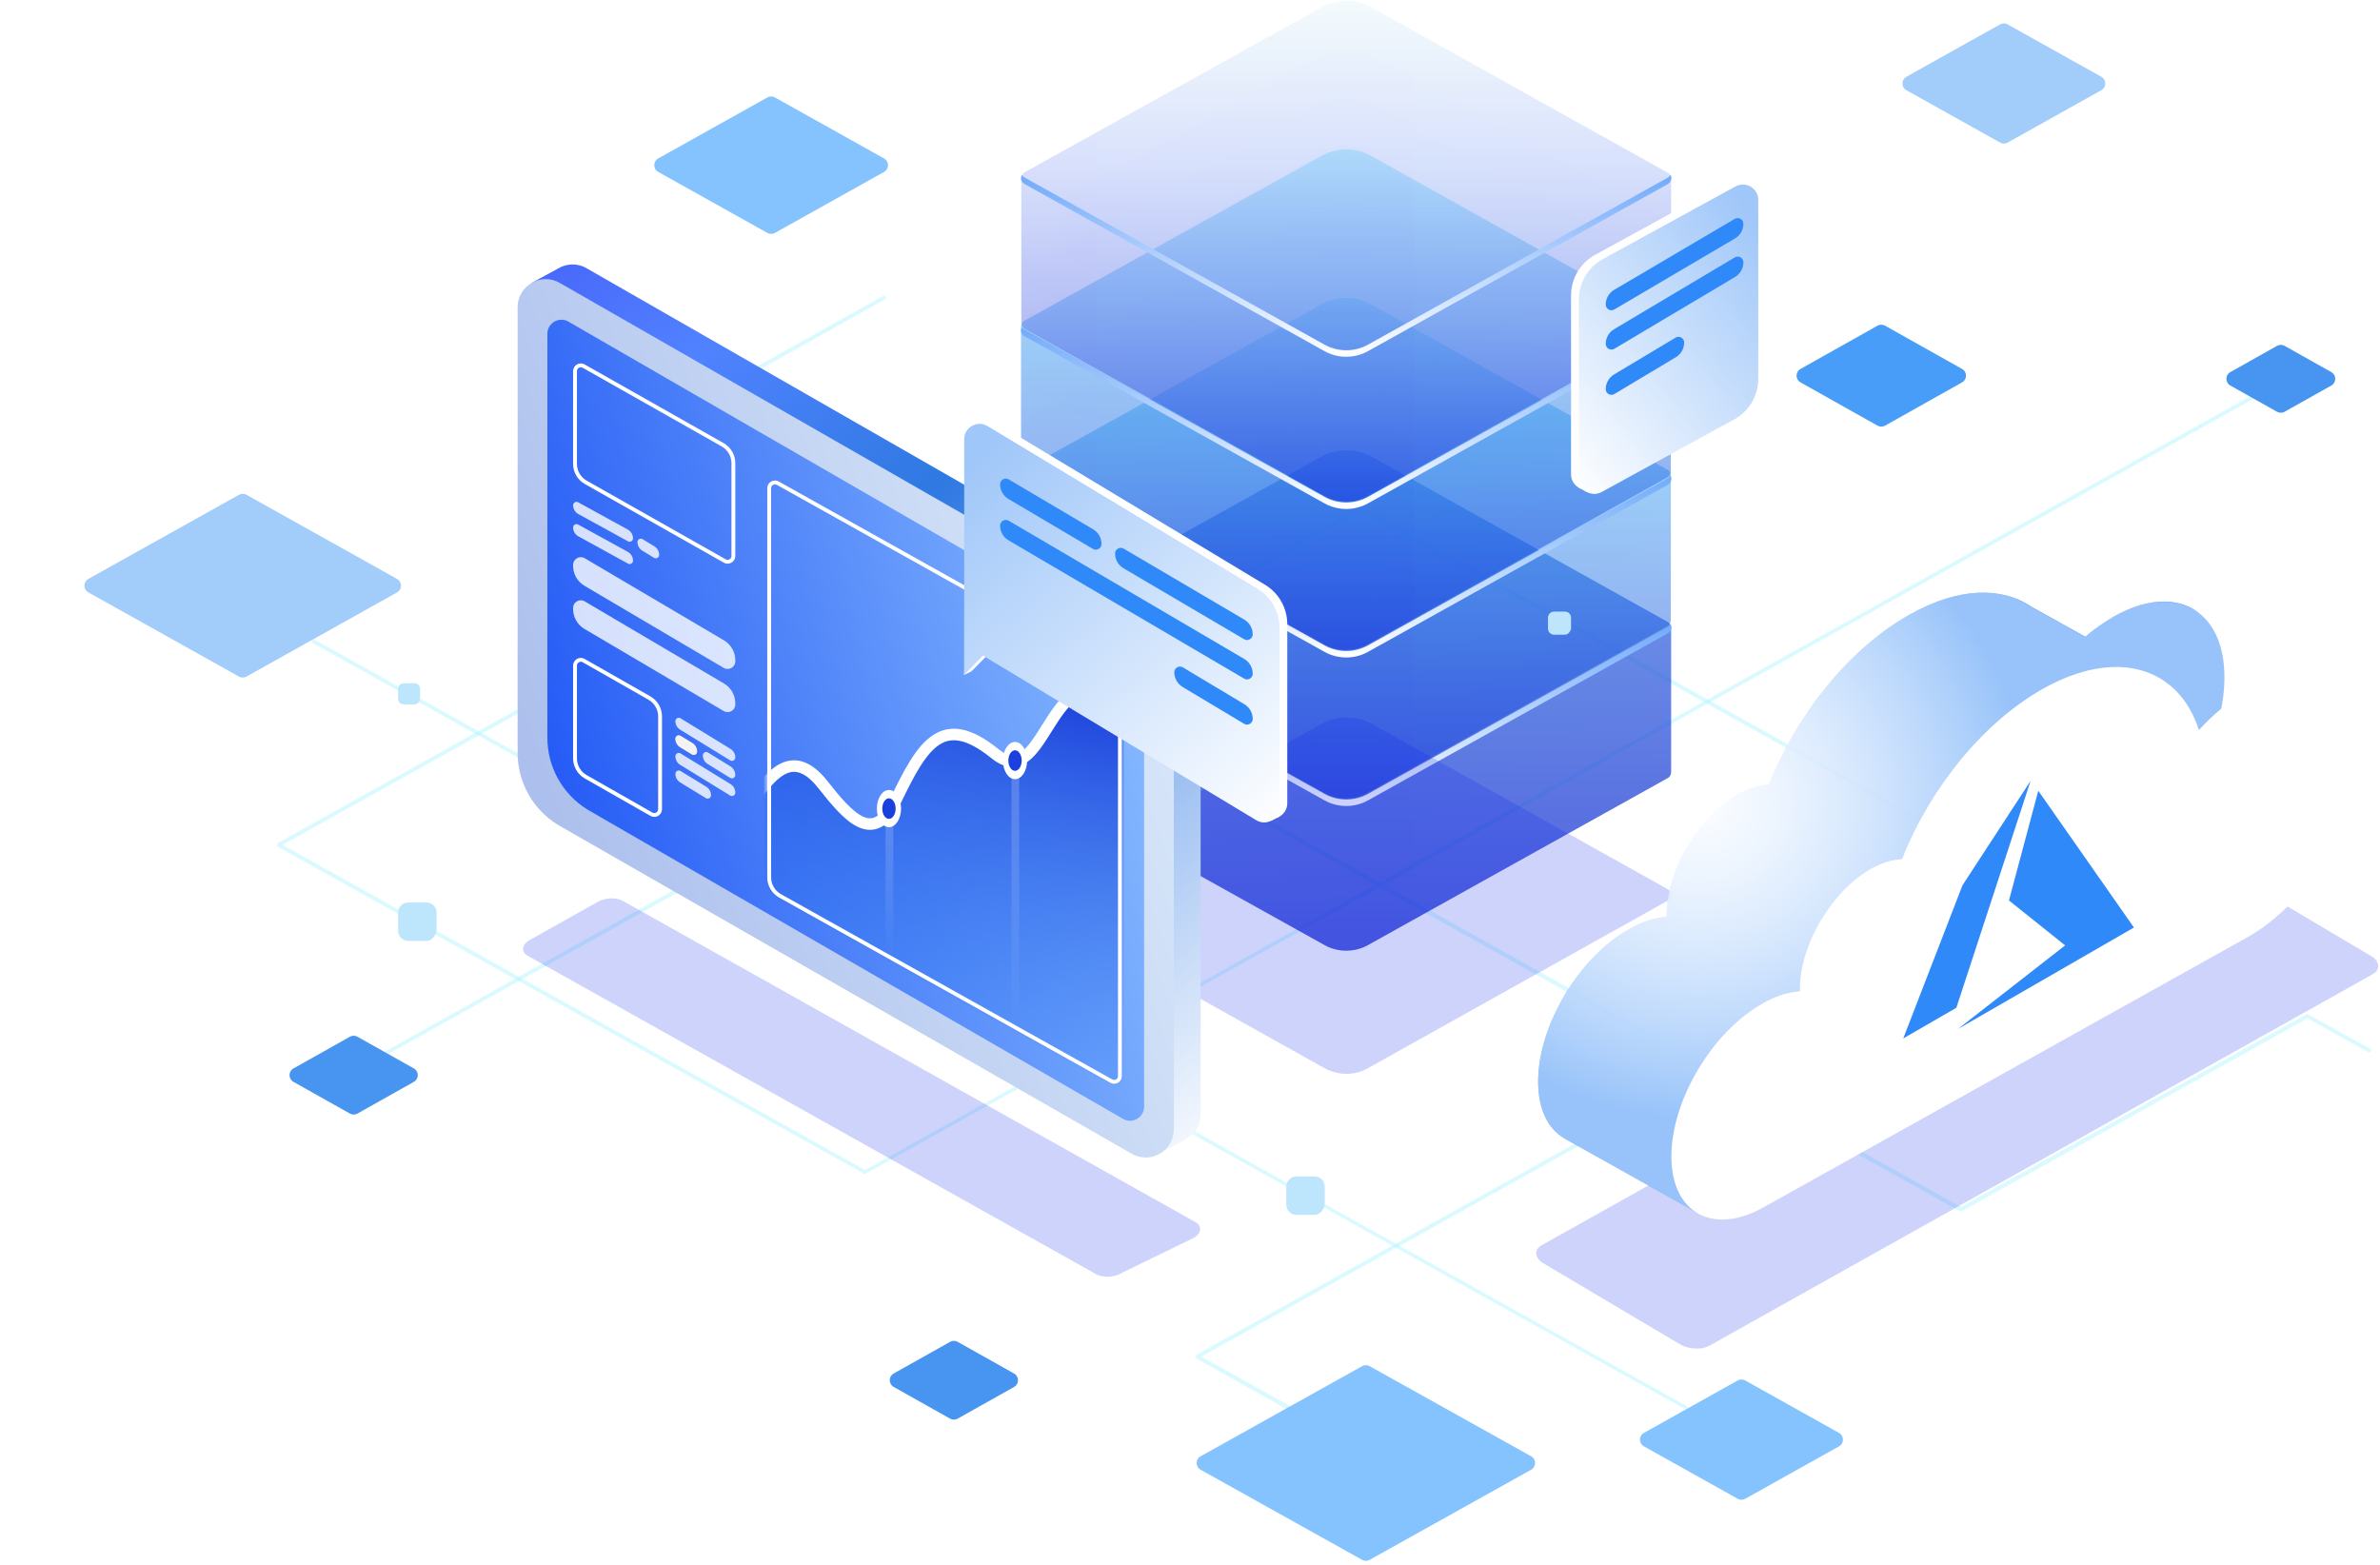 <?xml version="1.0" encoding="utf-8"?>
<svg width="619" height="407" viewBox="0 0 619 407" fill="none" xmlns="http://www.w3.org/2000/svg">
<g opacity="0.6">
<path opacity="0.4" d="M353.764 131.747L101.727 272.588C101.727 272.588 100.674 273.168 100.248 273.393C99.821 273.618 99.833 273.983 99.946 274.187C100.059 274.391 100.342 274.612 100.748 274.358C101.153 274.105 101.904 273.618 101.904 273.618L354.119 132.948L522.085 226.614C522.262 226.785 522.44 226.785 522.617 226.614L576.714 196.421C576.891 196.249 577.068 195.906 576.891 195.735C576.714 195.563 576.359 195.392 576.182 195.563L522.262 225.584L354.296 131.747C354.119 131.576 353.942 131.576 353.764 131.747Z" fill="#67ECFE"/>
<path opacity="0.4" d="M510.026 315.132C509.848 315.132 509.848 315.132 509.848 315.132L157.422 118.366C157.244 118.195 157.244 118.023 157.244 117.852C157.244 117.68 157.422 117.509 157.422 117.337L229.61 77.023C229.787 76.852 230.142 77.023 230.319 77.195C230.496 77.366 230.319 77.709 230.142 77.881L158.84 117.852L510.026 313.932L599.773 263.839C599.95 263.668 600.128 263.668 600.305 263.839L616.446 272.76C616.623 272.932 616.8 273.275 616.623 273.446C616.445 273.618 616.091 273.789 615.913 273.618L600.128 264.869L510.38 314.961C510.203 314.961 510.026 315.132 510.026 315.132Z" fill="#67ECFE"/>
<path opacity="0.4" d="M334.964 366.597C334.787 366.597 334.787 366.597 334.787 366.597L311.197 353.388C311.02 353.216 311.02 353.045 311.02 352.873C311.02 352.702 311.197 352.53 311.197 352.358L444.931 277.735C445.109 277.563 445.463 277.735 445.641 277.906C445.818 278.078 445.641 278.421 445.463 278.593L312.438 352.873L335.319 365.568C335.496 365.739 335.673 366.082 335.496 366.254C335.319 366.597 335.141 366.597 334.964 366.597Z" fill="#67ECFE"/>
<path opacity="0.4" d="M438.547 366.597C438.369 366.597 438.369 366.597 438.369 366.597L81.331 167.258C81.153 167.086 80.976 166.743 81.153 166.571C81.331 166.4 81.686 166.228 81.863 166.4L438.724 365.739C438.902 365.911 439.079 366.254 438.902 366.425C438.902 366.597 438.724 366.597 438.547 366.597Z" fill="#67ECFE"/>
<path opacity="0.4" d="M224.997 305.354C224.82 305.354 224.82 305.354 224.82 305.354L72.285 220.266C72.107 220.095 72.107 219.923 72.107 219.752C72.107 219.58 72.285 219.408 72.285 219.237L206.019 144.613C206.196 144.442 206.551 144.613 206.728 144.785C206.906 144.956 206.729 145.299 206.551 145.471L73.526 219.752L224.997 304.325L588.244 101.383C588.421 101.212 588.776 101.383 588.953 101.555C589.13 101.726 588.953 102.069 588.776 102.241L225.352 305.183C225.175 305.354 225.175 305.354 224.997 305.354Z" fill="#67ECFE"/>
</g>
<g opacity="0.11">
<path opacity="0.11" d="M356.706 156.414C352.766 154.158 347.804 154.158 343.717 156.414L266.514 199.412C265.347 200.117 265.347 201.809 266.514 202.514L344.447 245.794C347.949 247.768 352.328 247.768 355.83 245.794L433.763 202.373C434.93 201.668 434.93 199.976 433.763 199.271L356.706 156.414Z" fill="url(#paint0_linear)"/>
</g>
<g opacity="0.11">
<path opacity="0.11" d="M356.706 143.867C352.766 141.611 347.804 141.611 343.717 143.867L266.514 186.865C265.347 187.57 265.347 189.262 266.514 189.967L344.447 233.247C347.949 235.221 352.328 235.221 355.83 233.247L433.763 189.826C434.93 189.121 434.93 187.429 433.763 186.724L356.706 143.867Z" fill="url(#paint1_linear)"/>
</g>
<g opacity="0.11">
<path opacity="0.11" d="M356.706 131.32C352.766 129.064 347.804 129.064 343.717 131.32L266.514 174.318C265.347 175.023 265.347 176.715 266.514 177.42L344.447 220.7C347.949 222.674 352.328 222.674 355.83 220.7L433.763 177.279C434.93 176.574 434.93 174.882 433.763 174.177L356.706 131.32Z" fill="url(#paint2_linear)"/>
</g>
<g opacity="0.11">
<path opacity="0.11" d="M356.706 118.773C352.766 116.517 347.804 116.517 343.717 118.773L266.514 161.63C265.347 162.335 265.347 164.027 266.514 164.731L344.447 208.153C347.949 210.127 352.328 210.127 355.83 208.153L433.763 164.731C434.93 164.027 434.93 162.335 433.763 161.63L356.706 118.773Z" fill="url(#paint3_linear)"/>
</g>
<path opacity="0.7" d="M433.763 161.771L356.706 118.773C352.766 116.517 347.804 116.517 343.717 118.773L266.514 161.63C265.931 162.053 265.639 162.617 265.639 163.181V200.822C265.639 201.386 265.931 201.95 266.514 202.373L344.447 245.794C347.949 247.768 352.328 247.768 355.83 245.794L433.763 202.373C434.347 202.091 434.639 201.386 434.639 200.822V163.322C434.639 162.617 434.347 162.053 433.763 161.771Z" fill="url(#paint4_linear)"/>
<g opacity="0.11">
<path opacity="0.11" d="M356.706 118.773C352.766 116.517 347.804 116.517 343.717 118.773L266.514 161.63C265.347 162.335 265.347 164.027 266.514 164.731L344.447 208.153C347.949 210.127 352.328 210.127 355.83 208.153L433.763 164.731C434.93 164.027 434.93 162.335 433.763 161.63L356.706 118.773Z" fill="url(#paint5_linear)"/>
</g>
<path d="M433.764 163.04L355.831 206.461C352.329 208.435 347.95 208.435 344.448 206.461L266.515 163.04C266.223 162.899 265.931 162.617 265.785 162.335C265.348 163.181 265.494 164.168 266.515 164.732L344.448 208.153C347.95 210.127 352.329 210.127 355.831 208.153L433.764 164.732C434.639 164.168 434.931 163.181 434.493 162.335C434.202 162.617 434.056 162.899 433.764 163.04Z" fill="url(#paint6_linear)"/>
<g opacity="0.11">
<path opacity="0.11" d="M356.706 117.788C352.766 115.533 347.804 115.533 343.717 117.788L266.514 160.787C265.347 161.492 265.347 163.183 266.514 163.888L344.447 207.169C347.949 209.142 352.328 209.142 355.83 207.169L433.763 163.747C434.93 163.042 434.93 161.351 433.763 160.646L356.706 117.788Z" fill="url(#paint7_linear)"/>
</g>
<g opacity="0.11">
<path opacity="0.11" d="M356.706 105.241C352.766 102.986 347.804 102.986 343.717 105.241L266.514 148.24C265.347 148.945 265.347 150.636 266.514 151.341L344.447 194.622C347.949 196.595 352.328 196.595 355.83 194.622L433.763 151.2C434.93 150.495 434.93 148.804 433.763 148.099L356.706 105.241Z" fill="url(#paint8_linear)"/>
</g>
<g opacity="0.11">
<path opacity="0.11" d="M356.706 92.694C352.766 90.439 347.804 90.439 343.717 92.694L266.514 135.693C265.347 136.397 265.347 138.089 266.514 138.794L344.447 182.074C347.949 184.048 352.328 184.048 355.83 182.074L433.763 138.653C434.93 137.948 434.93 136.256 433.763 135.552L356.706 92.694Z" fill="url(#paint9_linear)"/>
</g>
<g opacity="0.11">
<path opacity="0.11" d="M356.706 80.147C352.766 77.892 347.804 77.892 343.717 80.147L266.514 123.005C265.347 123.71 265.347 125.401 266.514 126.106L344.447 169.528C347.95 171.501 352.328 171.501 355.83 169.528L433.763 126.106C434.931 125.401 434.931 123.71 433.763 123.005L356.706 80.147Z" fill="url(#paint10_linear)"/>
</g>
<path opacity="0.5" d="M433.679 122.18L356.622 79.181C352.682 76.926 347.72 76.926 343.633 79.181L266.43 122.039C265.847 122.462 265.555 123.026 265.555 123.59V161.231C265.555 161.795 265.847 162.359 266.43 162.782L344.363 206.203C347.866 208.177 352.244 208.177 355.746 206.203L433.679 162.782C434.263 162.5 434.555 161.795 434.555 161.231V123.731C434.555 123.026 434.263 122.462 433.679 122.18Z" fill="url(#paint11_linear)"/>
<g opacity="0.11">
<path opacity="0.11" d="M356.706 80.147C352.766 77.892 347.804 77.892 343.717 80.147L266.514 123.005C265.347 123.71 265.347 125.401 266.514 126.106L344.447 169.528C347.95 171.501 352.328 171.501 355.83 169.528L433.763 126.106C434.931 125.401 434.931 123.71 433.763 123.005L356.706 80.147Z" fill="url(#paint12_linear)"/>
</g>
<path d="M433.764 124.414L355.831 167.836C352.329 169.809 347.95 169.809 344.448 167.836L266.515 124.414C266.223 124.273 265.931 123.991 265.785 123.709C265.348 124.555 265.494 125.542 266.515 126.106L344.448 169.527C347.95 171.501 352.329 171.501 355.831 169.527L433.764 126.106C434.639 125.542 434.931 124.555 434.493 123.709C434.202 123.991 434.056 124.273 433.764 124.414Z" fill="url(#paint13_linear)"/>
<g opacity="0.11">
<path opacity="0.11" d="M356.706 79.163C352.766 76.907 347.804 76.907 343.717 79.163L266.514 122.161C265.347 122.866 265.347 124.558 266.514 125.263L344.447 168.543C347.949 170.517 352.328 170.517 355.83 168.543L433.763 125.122C434.93 124.417 434.93 122.725 433.763 122.02L356.706 79.163Z" fill="url(#paint14_linear)"/>
</g>
<g opacity="0.11">
<path opacity="0.11" d="M356.706 66.616C352.766 64.36 347.804 64.36 343.717 66.616L266.514 109.614C265.347 110.319 265.347 112.011 266.514 112.716L344.447 155.996C347.949 157.97 352.328 157.97 355.83 155.996L433.763 112.575C434.93 111.87 434.93 110.178 433.763 109.473L356.706 66.616Z" fill="url(#paint15_linear)"/>
</g>
<g opacity="0.11">
<path opacity="0.11" d="M356.706 54.069C352.766 51.813 347.804 51.813 343.717 54.069L266.514 97.067C265.347 97.772 265.347 99.464 266.514 100.169L344.447 143.449C347.949 145.423 352.328 145.423 355.83 143.449L433.763 100.028C434.93 99.323 434.93 97.631 433.763 96.926L356.706 54.069Z" fill="url(#paint16_linear)"/>
</g>
<g opacity="0.11">
<path opacity="0.11" d="M356.706 41.522C352.766 39.266 347.804 39.266 343.717 41.522L266.514 84.379C265.347 85.084 265.347 86.776 266.514 87.481L344.447 130.902C347.95 132.876 352.328 132.876 355.83 130.902L433.763 87.481C434.931 86.776 434.931 85.084 433.763 84.379L356.706 41.522Z" fill="url(#paint17_linear)"/>
</g>
<path opacity="0.5" d="M433.679 83.554L356.622 40.556C352.682 38.3 347.72 38.3 343.633 40.556L266.43 83.413C265.847 83.836 265.555 84.4 265.555 84.964V122.605C265.555 123.169 265.847 123.733 266.43 124.156L344.363 167.577C347.866 169.551 352.244 169.551 355.746 167.577L433.679 124.156C434.263 123.874 434.555 123.169 434.555 122.605V85.105C434.555 84.4 434.263 83.836 433.679 83.554Z" fill="url(#paint18_linear)"/>
<g opacity="0.11">
<path opacity="0.11" d="M356.706 41.522C352.766 39.266 347.804 39.266 343.717 41.522L266.514 84.379C265.347 85.084 265.347 86.776 266.514 87.481L344.447 130.902C347.95 132.876 352.328 132.876 355.83 130.902L433.763 87.481C434.931 86.776 434.931 85.084 433.763 84.379L356.706 41.522Z" fill="url(#paint19_linear)"/>
</g>
<path d="M433.764 85.789L355.831 129.21C352.329 131.184 347.95 131.184 344.448 129.21L266.515 85.789C266.223 85.648 265.931 85.366 265.785 85.084C265.348 85.93 265.494 86.917 266.515 87.481L344.448 130.902C347.95 132.876 352.329 132.876 355.831 130.902L433.764 87.481C434.639 86.917 434.931 85.93 434.493 85.084C434.202 85.366 434.056 85.648 433.764 85.789Z" fill="url(#paint20_linear)"/>
<g opacity="0.11">
<path opacity="0.11" d="M356.708 39.571C352.768 37.316 347.806 37.316 343.719 39.571L266.516 82.57C265.349 83.275 265.349 84.966 266.516 85.671L344.449 128.952C347.951 130.925 352.33 130.925 355.832 128.952L433.765 85.53C434.932 84.825 434.932 83.134 433.765 82.429L356.708 39.571Z" fill="url(#paint21_linear)"/>
</g>
<g opacity="0.11">
<path opacity="0.11" d="M356.708 27.024C352.768 24.769 347.806 24.769 343.719 27.024L266.516 70.023C265.349 70.728 265.349 72.419 266.516 73.124L344.449 116.405C347.951 118.378 352.33 118.378 355.832 116.405L433.765 72.983C434.932 72.278 434.932 70.587 433.765 69.882L356.708 27.024Z" fill="url(#paint22_linear)"/>
</g>
<g opacity="0.11">
<path opacity="0.11" d="M356.708 14.477C352.768 12.222 347.806 12.222 343.719 14.477L266.516 57.476C265.349 58.181 265.349 59.872 266.516 60.577L344.449 103.858C347.951 105.831 352.33 105.831 355.832 103.858L433.765 60.436C434.932 59.731 434.932 58.04 433.765 57.335L356.708 14.477Z" fill="url(#paint23_linear)"/>
</g>
<g opacity="0.11">
<path opacity="0.11" d="M356.708 1.93C352.768 -0.325 347.806 -0.325 343.719 1.93L266.516 44.788C265.349 45.493 265.349 47.184 266.516 47.889L344.449 91.311C347.951 93.284 352.33 93.284 355.832 91.311L433.765 47.889C434.932 47.184 434.932 45.493 433.765 44.788L356.708 1.93Z" fill="url(#paint24_linear)"/>
</g>
<path opacity="0.5" d="M433.765 44.929L356.708 1.93C352.767 -0.325 347.806 -0.325 343.719 1.93L266.516 44.788C265.933 45.211 265.641 45.775 265.641 46.339V83.98C265.641 84.544 265.933 85.108 266.516 85.531L344.449 128.952C347.951 130.926 352.33 130.926 355.832 128.952L433.765 85.531C434.349 85.249 434.641 84.544 434.641 83.98V46.479C434.641 45.775 434.349 45.211 433.765 44.929Z" fill="url(#paint25_linear)"/>
<path d="M433.766 46.198L355.833 89.619C352.331 91.593 347.952 91.593 344.45 89.619L266.517 46.198C266.225 46.057 265.933 45.775 265.787 45.493C265.35 46.339 265.496 47.325 266.517 47.889L344.45 91.311C347.952 93.284 352.331 93.284 355.833 91.311L433.766 47.889C434.641 47.325 434.933 46.339 434.495 45.493C434.204 45.775 434.058 46.057 433.766 46.198Z" fill="url(#paint26_linear)"/>
<path opacity="0.2" d="M356.69 188.233C352.726 186.065 347.728 186.065 343.763 188.233L266.546 231.269C265.339 231.936 265.339 233.604 266.546 234.271L344.453 277.807C348.072 279.809 352.381 279.809 355.829 277.807L433.736 234.271C434.942 233.604 434.942 231.936 433.736 231.269L356.69 188.233Z" fill="#0E24EC"/>
<path opacity="0.7" d="M356.217 405.713C355.611 406.051 354.873 406.051 354.268 405.713L312.257 382.271C310.89 381.508 310.89 379.541 312.257 378.778L354.268 355.336C354.873 354.998 355.611 354.998 356.217 355.336L398.228 378.778C399.595 379.541 399.595 381.508 398.227 382.271L356.217 405.713Z" fill="#51AAFC"/>
<path opacity="0.7" d="M453.9 389.83C453.293 390.17 452.554 390.17 451.948 389.83L427.546 376.189C426.181 375.425 426.181 373.461 427.546 372.697L451.948 359.056C452.554 358.717 453.293 358.717 453.9 359.056L478.301 372.697C479.667 373.461 479.667 375.425 478.301 376.189L453.9 389.83Z" fill="#51AAFC"/>
<path opacity="0.5" d="M64.103 175.975C63.496 176.314 62.758 176.314 62.151 175.975L22.973 154.078C21.608 153.315 21.608 151.35 22.973 150.587L62.151 128.689C62.758 128.351 63.496 128.351 64.103 128.689L103.281 150.587C104.646 151.35 104.646 153.315 103.281 154.078L64.103 175.975Z" fill="#479DF7"/>
<path opacity="0.5" d="M522.147 37.088C521.541 37.427 520.802 37.427 520.196 37.088L495.815 23.461C494.449 22.698 494.449 20.733 495.815 19.969L520.196 6.343C520.802 6.004 521.541 6.004 522.147 6.343L546.528 19.969C547.893 20.733 547.893 22.698 546.528 23.461L522.147 37.088Z" fill="#479DF7"/>
<path opacity="0.7" d="M201.538 60.582C200.932 60.92 200.193 60.92 199.587 60.582L171.186 44.708C169.82 43.945 169.82 41.98 171.186 41.216L199.587 25.343C200.193 25.004 200.932 25.004 201.538 25.343L229.939 41.217C231.305 41.98 231.305 43.945 229.939 44.708L201.538 60.582Z" fill="#51AAFC"/>
<path d="M92.964 289.635C92.355 289.977 91.613 289.977 91.004 289.635L76.324 281.387C74.964 280.623 74.964 278.664 76.324 277.9L91.004 269.652C91.613 269.31 92.355 269.31 92.964 269.652L107.644 277.9C109.005 278.664 109.005 280.623 107.644 281.387L92.964 289.635Z" fill="#4795F0"/>
<path d="M249.067 368.988C248.459 369.33 247.716 369.33 247.108 368.988L232.428 360.74C231.067 359.976 231.067 358.017 232.428 357.253L247.108 349.005C247.716 348.663 248.459 348.663 249.067 349.005L263.748 357.253C265.108 358.017 265.108 359.976 263.748 360.74L249.067 368.988Z" fill="#4795F0"/>
<path d="M490.273 110.71C489.665 111.052 488.922 111.052 488.314 110.71L468.275 99.452C466.915 98.687 466.915 96.729 468.275 95.965L488.314 84.706C488.922 84.364 489.665 84.364 490.273 84.706L510.312 95.965C511.672 96.729 511.672 98.687 510.312 99.452L490.273 110.71Z" fill="#479DF7"/>
<path d="M594.185 107.102C593.576 107.443 592.834 107.443 592.225 107.102L580.07 100.273C578.71 99.508 578.71 97.55 580.07 96.785L592.225 89.956C592.834 89.614 593.576 89.614 594.185 89.956L606.34 96.785C607.7 97.55 607.7 99.508 606.34 100.273L594.185 107.102Z" fill="#4795F0"/>
<path opacity="0.2" fill-rule="evenodd" clip-rule="evenodd" d="M573.541 227.214C575.528 226.125 578.958 226.254 581.257 227.656L616.596 248.61C617.874 249.313 618.547 250.351 618.535 251.294C618.524 252.152 618 252.917 617.049 253.42L444.557 350.035C443.693 350.539 442.403 350.78 441.202 350.765C439.658 350.745 438.118 350.382 436.841 349.594L401.502 328.64C400.224 327.937 399.551 326.899 399.563 325.956C399.574 325.098 400.098 324.333 401.049 323.83L573.541 227.214Z" fill="#0E24EC"/>
<path opacity="0.2" fill-rule="evenodd" clip-rule="evenodd" d="M161.927 234.283C160.223 233.349 157.283 233.46 155.313 234.661L137.713 244.528C136.617 245.13 136.041 246.019 136.051 246.828C136.06 247.563 136.51 248.219 137.324 248.65L285.158 331.454C285.899 331.886 287.005 332.092 288.034 332.079C289.358 332.062 290.677 331.751 291.772 331.076L310.472 321.966C311.568 321.363 312.144 320.474 312.134 319.665C312.125 318.93 311.675 318.274 310.861 317.844L161.927 234.283Z" fill="#0E24EC"/>
<path d="M549.926 160.275C547.34 161.773 544.755 163.519 542.341 165.599L528.293 157.78C520.537 152.539 509.333 152.789 496.922 159.693C481.064 168.51 467.275 185.812 460.035 204.112C457.622 204.196 454.95 204.944 452.106 206.525C441.85 212.264 433.49 226.239 433.49 237.718C433.49 237.968 433.49 238.217 433.49 238.467C430.56 238.633 427.285 239.631 423.924 241.545C410.738 248.781 400.051 266.666 400.051 281.306C400.051 288.543 402.636 293.7 406.946 296.112L407.032 296.195L441.506 315.494L449.004 280.474L549.753 224.326C565.611 215.508 578.539 193.964 578.539 176.246C578.625 158.612 565.784 151.375 549.926 160.275Z" fill="url(#paint27_radial)"/>
<path opacity="0.5" d="M605.342 177.993L570.351 158.445C565.094 155.451 557.854 155.783 549.839 160.275C547.254 161.773 544.668 163.519 542.255 165.599L528.207 157.78C520.45 152.539 509.246 152.789 496.836 159.693C481.064 168.51 467.275 185.812 460.035 204.112C457.622 204.196 454.95 204.944 452.106 206.525C441.85 212.264 433.49 226.239 433.49 237.718C433.49 237.968 433.49 238.217 433.49 238.467C430.56 238.633 427.285 239.631 423.924 241.545C410.738 248.781 400.051 266.666 400.051 281.306C400.051 288.543 402.636 293.7 406.946 296.112L407.032 296.195L441.505 315.494L449.004 280.474L549.753 224.326C562.595 217.172 573.54 201.617 577.246 186.561L605.342 177.993Z" fill="white"/>
<path d="M584.486 179.657C580.004 182.152 575.695 185.729 571.903 189.888C566.646 173.501 550.529 168.427 531.482 179.075C515.711 187.892 501.921 205.111 494.682 223.494C492.268 223.577 489.597 224.326 486.753 225.906C476.497 231.646 468.137 245.621 468.137 257.1C468.137 257.349 468.137 257.599 468.137 257.848C465.207 258.015 461.932 259.013 458.57 260.926C445.384 268.246 434.697 286.13 434.697 300.771C434.697 315.411 445.384 321.4 458.57 314.08L584.486 243.791C600.344 234.973 613.271 213.429 613.271 195.711C613.271 177.993 600.43 170.839 584.486 179.657Z" fill="white"/>
<path d="M508.818 262.12L528.126 203.101L510.42 230.248L495 270.101L508.818 262.12Z" fill="#2F89F8"/>
<path d="M522.504 234.212L530.123 205.674L555 241.248L509.238 267.633L537.11 245.895L522.504 234.212Z" fill="#2F89F8"/>
<g filter="url(#filter0_f)">
<path d="M110.915 244.727H106.178C104.863 244.727 103.547 243.675 103.547 242.096V237.359C103.547 236.043 104.6 234.727 106.178 234.727H110.915C112.231 234.727 113.547 235.78 113.547 237.359V242.096C113.284 243.412 112.231 244.727 110.915 244.727Z" fill="#BDE5FC"/>
</g>
<g filter="url(#filter1_f)">
<path d="M341.915 315.991H337.178C335.863 315.991 334.547 314.938 334.547 313.359V308.622C334.547 307.307 335.6 305.991 337.178 305.991H341.915C343.231 305.991 344.547 307.043 344.547 308.622V313.359C344.284 314.675 343.231 315.991 341.915 315.991Z" fill="#BDE5FC"/>
</g>
<g filter="url(#filter2_f)">
<path d="M182.915 133.991H178.178C176.863 133.991 175.547 132.938 175.547 131.359V126.622C175.547 125.307 176.6 123.991 178.178 123.991H182.915C184.231 123.991 185.547 125.043 185.547 126.622V131.359C185.284 132.675 184.231 133.991 182.915 133.991Z" fill="#BDE5FC"/>
</g>
<g filter="url(#filter3_f)">
<path d="M407.027 165.08H404.184C403.395 165.08 402.605 164.448 402.605 163.501V160.659C402.605 159.869 403.237 159.08 404.184 159.08H407.027C407.816 159.08 408.605 159.711 408.605 160.659V163.501C408.448 164.29 407.816 165.08 407.027 165.08Z" fill="#BDE5FC"/>
</g>
<g filter="url(#filter4_f)">
<path d="M107.757 183.24H105.051C104.299 183.24 103.547 182.658 103.547 181.784V179.161C103.547 178.433 104.148 177.704 105.051 177.704H107.757C108.509 177.704 109.261 178.287 109.261 179.161V181.784C109.111 182.512 108.509 183.24 107.757 183.24Z" fill="#BDE5FC"/>
</g>
<path fill-rule="evenodd" clip-rule="evenodd" d="M141.595 78.143L138.328 73.556L145.087 69.869C147.297 68.517 150.205 68.317 152.737 69.871L301.795 155.313C308.301 159.304 312.267 166.389 312.267 174.021V289.922C312.267 292.74 310.746 295.02 308.619 296.252L308.624 296.258L300.12 300.698L293.961 292.052L152.066 210.716C145.56 206.725 141.595 199.64 141.595 192.007V78.143Z" fill="url(#paint28_linear)"/>
<path d="M134.625 79.928C134.625 74.209 140.892 70.701 145.767 73.692L294.825 159.134C301.331 163.125 305.296 170.21 305.296 177.843V293.743C305.296 299.462 299.029 302.97 294.155 299.98L145.096 214.537C138.59 210.546 134.625 203.461 134.625 195.829V79.928Z" fill="url(#paint29_linear)"/>
<path d="M142.361 86.827C142.361 83.967 145.495 82.214 147.932 83.709L287.09 164.077C293.596 168.069 297.561 175.153 297.561 182.786V287.845C297.561 290.704 294.428 292.458 291.99 290.963L152.833 210.594C146.327 206.603 142.361 199.518 142.361 191.886V86.827Z" fill="url(#paint30_linear)"/>
<path d="M149.555 96.522C149.555 95.373 150.794 94.65 151.794 95.216L187.951 115.683C189.675 116.66 190.741 118.488 190.741 120.47V144.611C190.741 145.76 189.502 146.483 188.502 145.917L152.345 125.45C150.621 124.473 149.555 122.645 149.555 120.663V96.522Z" stroke="white"/>
<mask id="mask0" mask-type="alpha" maskUnits="userSpaceOnUse" x="199" y="124" width="93" height="158">
<path d="M199.551 126.976C199.551 125.448 201.194 124.485 202.527 125.23L288.703 173.424C290.599 174.485 291.774 176.488 291.774 178.661V279.892C291.774 281.42 290.131 282.383 288.798 281.638L202.622 233.444C200.726 232.383 199.551 230.38 199.551 228.207L199.551 126.976Z" fill="url(#paint31_linear)"/>
</mask>
<g mask="url(#mask0)">
<path d="M195.955 207.798V239.233L298.339 300.874V200.282C298.339 189.162 294.426 182.536 287.952 179.947C272.565 173.792 271.188 206.266 258.713 196.21C245.077 185.218 239.928 193.749 232.864 208.42C227.144 220.299 220.524 212.575 213.944 204.24C205.515 193.562 199.701 203.349 195.955 207.798Z" fill="url(#paint32_linear)"/>
<path d="M196.02 207.622V239.057L298.403 300.698V200.106C298.403 188.986 294.491 182.36 288.017 179.771C272.629 173.615 271.253 206.09 258.778 196.034C245.142 185.042 239.992 193.573 232.928 208.244C227.208 220.123 220.589 212.399 214.009 204.064C205.579 193.386 199.766 203.173 196.02 207.622Z" stroke="white" stroke-width="3"/>
<path opacity="0.2" d="M231.324 210.721V248.753" stroke="url(#paint33_linear)" stroke-width="2"/>
<path opacity="0.2" d="M264.074 197.527V267.058" stroke="url(#paint34_linear)" stroke-width="2"/>
<path d="M234.345 210.313C234.345 212.988 232.938 215.156 231.202 215.156C229.466 215.156 228.059 212.988 228.059 210.313C228.059 207.638 229.466 205.47 231.202 205.47C232.938 205.47 234.345 207.638 234.345 210.313Z" fill="white"/>
<path d="M232.938 210.313C232.938 211.789 232.161 212.985 231.203 212.985C230.245 212.985 229.469 211.789 229.469 210.313C229.469 208.837 230.245 207.641 231.203 207.641C232.161 207.641 232.938 208.837 232.938 210.313Z" fill="#1A40DD"/>
<path d="M267.134 197.819C267.134 200.493 265.727 202.662 263.991 202.662C262.255 202.662 260.848 200.493 260.848 197.819C260.848 195.144 262.255 192.976 263.991 192.976C265.727 192.976 267.134 195.144 267.134 197.819Z" fill="white"/>
<path d="M265.727 197.819C265.727 199.295 264.95 200.491 263.992 200.491C263.034 200.491 262.258 199.295 262.258 197.819C262.258 196.343 263.034 195.147 263.992 195.147C264.95 195.147 265.727 196.343 265.727 197.819Z" fill="#1A40DD"/>
</g>
<path d="M200.051 126.976C200.051 125.83 201.283 125.108 202.283 125.667L288.459 173.861C290.197 174.833 291.274 176.669 291.274 178.661V279.892C291.274 281.038 290.042 281.761 289.042 281.201L202.866 233.007C201.128 232.035 200.051 230.199 200.051 228.207V126.976Z" stroke="white"/>
<path d="M149.555 173.117C149.555 171.966 150.797 171.244 151.797 171.813L168.895 181.554C170.612 182.533 171.673 184.357 171.673 186.333V210.475C171.673 211.626 170.43 212.348 169.43 211.778L152.332 202.037C150.615 201.059 149.555 199.235 149.555 197.258V173.117Z" stroke="white"/>
<path opacity="0.8" d="M149.055 146.913C149.055 145.365 150.737 144.404 152.071 145.191L188.289 166.551C190.119 167.63 191.241 169.595 191.241 171.719V171.997C191.241 173.545 189.559 174.507 188.225 173.72L152.007 152.36C150.177 151.281 149.055 149.315 149.055 147.192L149.055 146.913Z" fill="white"/>
<path opacity="0.8" d="M149.055 158.133C149.055 156.585 150.737 155.624 152.071 156.411L188.289 177.771C190.119 178.85 191.241 180.815 191.241 182.939V183.217C191.241 184.765 189.559 185.726 188.225 184.94L152.007 163.58C150.177 162.501 149.055 160.535 149.055 158.412L149.055 158.133Z" fill="white"/>
<path d="M175.66 192.13C175.66 191.447 176.407 191.028 176.99 191.383L180.045 193.242C180.827 193.718 181.305 194.568 181.305 195.483C181.305 196.166 180.558 196.585 179.975 196.231L176.92 194.371C176.138 193.895 175.66 193.046 175.66 192.13Z" fill="#C4C4C4"/>
<g opacity="0.8">
<path d="M149.055 131.403C149.055 130.738 149.768 130.316 150.351 130.636L163.275 137.736C164.115 138.197 164.636 139.078 164.636 140.036C164.636 140.701 163.923 141.123 163.34 140.803L150.416 133.703C149.576 133.242 149.055 132.361 149.055 131.403Z" fill="white"/>
<path d="M149.055 137.198C149.055 136.533 149.768 136.111 150.351 136.431L163.275 143.531C164.115 143.992 164.636 144.873 164.636 145.831C164.636 146.496 163.923 146.918 163.34 146.598L150.416 139.498C149.576 139.037 149.055 138.156 149.055 137.198Z" fill="white"/>
<path d="M165.797 140.985C165.797 140.303 166.543 139.883 167.126 140.238L170.182 142.097C170.964 142.573 171.442 143.423 171.442 144.339C171.442 145.021 170.695 145.441 170.112 145.086L167.057 143.227C166.274 142.751 165.797 141.901 165.797 140.985Z" fill="white"/>
</g>
<g opacity="0.8">
<path d="M175.66 187.564C175.66 186.88 176.409 186.461 176.992 186.818L189.99 194.792C190.768 195.269 191.242 196.116 191.242 197.028C191.242 197.712 190.492 198.131 189.91 197.774L176.912 189.8C176.134 189.323 175.66 188.476 175.66 187.564Z" fill="white"/>
<path d="M175.66 192.13C175.66 191.447 176.407 191.028 176.99 191.383L180.045 193.242C180.827 193.718 181.305 194.568 181.305 195.483C181.305 196.166 180.558 196.585 179.975 196.231L176.92 194.371C176.138 193.895 175.66 193.046 175.66 192.13Z" fill="white"/>
<path d="M175.66 196.709C175.66 196.025 176.409 195.606 176.992 195.963L189.99 203.937C190.768 204.414 191.242 205.261 191.242 206.173C191.242 206.857 190.492 207.276 189.91 206.919L176.912 198.945C176.134 198.468 175.66 197.621 175.66 196.709Z" fill="white"/>
<path d="M175.66 201.278C175.66 200.595 176.408 200.176 176.991 200.532L183.67 204.614C184.45 205.091 184.925 205.939 184.925 206.853C184.925 207.536 184.177 207.956 183.594 207.6L176.916 203.517C176.136 203.041 175.66 202.193 175.66 201.278Z" fill="white"/>
<path d="M182.795 196.473C182.795 195.789 183.546 195.369 184.129 195.729L189.991 199.346C190.766 199.824 191.237 200.669 191.237 201.579C191.237 202.264 190.486 202.683 189.903 202.323L184.041 198.706C183.266 198.228 182.795 197.383 182.795 196.473Z" fill="white"/>
</g>
<path fill-rule="evenodd" clip-rule="evenodd" d="M258.837 109.823C256.171 108.217 252.773 110.137 252.773 113.249V158.935H252.752V174.537L257.688 169.487C257.975 169.697 258.273 169.895 258.582 170.081L328.737 212.337C331.403 213.942 334.801 212.022 334.801 208.91V162.358C334.801 158.15 332.597 154.249 328.992 152.078L258.837 109.823Z" fill="white"/>
<path d="M254.924 109.7L258.819 111.429L333.364 210.967L332.704 212.427L330.624 213.467L253.144 163.147L252.758 174.552L250.75 175.544L252.923 110.704L254.924 109.7Z" fill="white"/>
<path fill-rule="evenodd" clip-rule="evenodd" d="M256.837 110.823C254.171 109.217 250.773 111.137 250.773 114.249V159.935H250.752V175.537L255.688 170.487C255.975 170.697 256.273 170.895 256.582 171.081L326.737 213.337C329.403 214.942 332.801 213.022 332.801 209.91V163.358C332.801 159.15 330.597 155.249 326.992 153.078L256.837 110.823Z" fill="url(#paint35_linear)"/>
<path d="M260.105 136.71C260.105 135.565 261.349 134.853 262.336 135.432L323.621 171.4C324.98 172.198 325.815 173.656 325.815 175.232C325.815 176.377 324.572 177.089 323.584 176.51L262.3 140.542C260.94 139.744 260.105 138.286 260.105 136.71Z" fill="#2F89F8"/>
<path d="M260.105 125.964C260.105 124.817 261.353 124.105 262.34 124.689L284.298 137.662C285.651 138.461 286.481 139.916 286.481 141.487C286.481 142.634 285.234 143.346 284.246 142.763L262.289 129.789C260.936 128.99 260.105 127.535 260.105 125.964Z" fill="#2F89F8"/>
<path d="M305.41 174.86C305.41 173.709 306.665 172.998 307.652 173.589L323.656 183.179C324.996 183.981 325.815 185.428 325.815 186.99C325.815 188.141 324.56 188.852 323.573 188.26L307.569 178.671C306.23 177.868 305.41 176.421 305.41 174.86Z" fill="#2F89F8"/>
<path d="M290.016 143.973C290.016 142.827 291.261 142.115 292.248 142.696L323.626 161.16C324.982 161.959 325.815 163.416 325.815 164.99C325.815 166.136 324.57 166.847 323.583 166.266L292.206 147.802C290.849 147.004 290.016 145.547 290.016 143.973Z" fill="#2F89F8"/>
<path d="M455.256 50.908C455.256 47.868 452 45.939 449.334 47.4L414.839 66.299C410.995 68.405 408.605 72.439 408.605 76.823V123.374C408.605 126.413 411.862 128.342 414.527 126.882L449.022 107.983C452.866 105.876 455.256 101.842 455.256 97.459L455.256 50.908Z" fill="white"/>
<path d="M452.936 47.277L454.699 48.255L412.859 128.059L410.631 126.857L452.936 47.277Z" fill="white"/>
<path d="M457.293 51.998C457.293 48.958 454.037 47.029 451.371 48.49L416.876 67.389C413.032 69.495 410.642 73.529 410.642 77.913V124.464C410.642 127.503 413.899 129.432 416.564 127.972L451.059 109.073C454.903 106.966 457.293 102.932 457.293 98.549L457.293 51.998Z" fill="url(#paint36_linear)"/>
<path d="M453.428 68.223C453.428 67.074 452.177 66.363 451.189 66.95L419.799 85.624C418.453 86.424 417.628 87.875 417.628 89.442C417.628 90.591 418.879 91.302 419.866 90.715L451.256 72.041C452.603 71.24 453.428 69.79 453.428 68.223Z" fill="#2F89F8"/>
<path d="M438.031 89.087C438.031 87.936 436.776 87.225 435.789 87.817L419.785 97.406C418.446 98.209 417.626 99.656 417.626 101.217C417.626 102.368 418.881 103.079 419.868 102.488L435.872 92.898C437.211 92.096 438.031 90.648 438.031 89.087Z" fill="#2F89F8"/>
<path d="M453.426 58.2C453.426 57.054 452.181 56.343 451.193 56.923L419.816 75.388C418.459 76.186 417.626 77.643 417.626 79.217C417.626 80.363 418.871 81.075 419.858 80.494L451.236 62.03C452.593 61.231 453.426 59.774 453.426 58.2Z" fill="#2F89F8"/>
<defs>
<filter id="filter0_f" x="99.547" y="230.727" width="18" height="18" filterUnits="userSpaceOnUse" color-interpolation-filters="sRGB">
<feFlood flood-opacity="0" result="BackgroundImageFix"/>
<feBlend mode="normal" in="SourceGraphic" in2="BackgroundImageFix" result="shape"/>
<feGaussianBlur stdDeviation="2" result="effect1_foregroundBlur"/>
</filter>
<filter id="filter1_f" x="330.547" y="301.991" width="18" height="18" filterUnits="userSpaceOnUse" color-interpolation-filters="sRGB">
<feFlood flood-opacity="0" result="BackgroundImageFix"/>
<feBlend mode="normal" in="SourceGraphic" in2="BackgroundImageFix" result="shape"/>
<feGaussianBlur stdDeviation="2" result="effect1_foregroundBlur"/>
</filter>
<filter id="filter2_f" x="171.547" y="119.991" width="18" height="18" filterUnits="userSpaceOnUse" color-interpolation-filters="sRGB">
<feFlood flood-opacity="0" result="BackgroundImageFix"/>
<feBlend mode="normal" in="SourceGraphic" in2="BackgroundImageFix" result="shape"/>
<feGaussianBlur stdDeviation="2" result="effect1_foregroundBlur"/>
</filter>
<filter id="filter3_f" x="398.605" y="155.08" width="14" height="14" filterUnits="userSpaceOnUse" color-interpolation-filters="sRGB">
<feFlood flood-opacity="0" result="BackgroundImageFix"/>
<feBlend mode="normal" in="SourceGraphic" in2="BackgroundImageFix" result="shape"/>
<feGaussianBlur stdDeviation="2" result="effect1_foregroundBlur"/>
</filter>
<filter id="filter4_f" x="99.547" y="173.704" width="13.714" height="13.536" filterUnits="userSpaceOnUse" color-interpolation-filters="sRGB">
<feFlood flood-opacity="0" result="BackgroundImageFix"/>
<feBlend mode="normal" in="SourceGraphic" in2="BackgroundImageFix" result="shape"/>
<feGaussianBlur stdDeviation="2" result="effect1_foregroundBlur"/>
</filter>
<linearGradient id="paint0_linear" x1="265.639" y1="201.035" x2="434.661" y2="201.035" gradientUnits="userSpaceOnUse">
<stop stop-color="#5761D7"/>
<stop offset="0.073" stop-color="#5472D8"/>
<stop offset="0.279" stop-color="#4E9CDB"/>
<stop offset="0.48" stop-color="#49BDDD"/>
<stop offset="0.671" stop-color="#45D5DF"/>
<stop offset="0.849" stop-color="#43E3E0"/>
<stop offset="1" stop-color="#42E8E0"/>
</linearGradient>
<linearGradient id="paint1_linear" x1="265.639" y1="188.475" x2="434.661" y2="188.475" gradientUnits="userSpaceOnUse">
<stop stop-color="#5761D7"/>
<stop offset="0.073" stop-color="#5472D8"/>
<stop offset="0.279" stop-color="#4E9CDB"/>
<stop offset="0.48" stop-color="#49BDDD"/>
<stop offset="0.671" stop-color="#45D5DF"/>
<stop offset="0.849" stop-color="#43E3E0"/>
<stop offset="1" stop-color="#42E8E0"/>
</linearGradient>
<linearGradient id="paint2_linear" x1="265.639" y1="175.915" x2="434.661" y2="175.915" gradientUnits="userSpaceOnUse">
<stop stop-color="#5761D7"/>
<stop offset="0.073" stop-color="#5472D8"/>
<stop offset="0.279" stop-color="#4E9CDB"/>
<stop offset="0.48" stop-color="#49BDDD"/>
<stop offset="0.671" stop-color="#45D5DF"/>
<stop offset="0.849" stop-color="#43E3E0"/>
<stop offset="1" stop-color="#42E8E0"/>
</linearGradient>
<linearGradient id="paint3_linear" x1="265.639" y1="163.354" x2="434.661" y2="163.354" gradientUnits="userSpaceOnUse">
<stop stop-color="#5761D7"/>
<stop offset="0.073" stop-color="#5472D8"/>
<stop offset="0.279" stop-color="#4E9CDB"/>
<stop offset="0.48" stop-color="#49BDDD"/>
<stop offset="0.671" stop-color="#45D5DF"/>
<stop offset="0.849" stop-color="#43E3E0"/>
<stop offset="1" stop-color="#42E8E0"/>
</linearGradient>
<linearGradient id="paint4_linear" x1="350.139" y1="117.081" x2="350.139" y2="247.274" gradientUnits="userSpaceOnUse">
<stop stop-color="#5693EE"/>
<stop offset="0" stop-color="#3B7EE2"/>
<stop offset="1" stop-color="#071BCF"/>
</linearGradient>
<linearGradient id="paint5_linear" x1="265.639" y1="163.354" x2="434.661" y2="163.354" gradientUnits="userSpaceOnUse">
<stop stop-color="#5761D7"/>
<stop offset="0.073" stop-color="#5472D8"/>
<stop offset="0.279" stop-color="#4E9CDB"/>
<stop offset="0.48" stop-color="#49BDDD"/>
<stop offset="0.671" stop-color="#45D5DF"/>
<stop offset="0.849" stop-color="#43E3E0"/>
<stop offset="1" stop-color="#42E8E0"/>
</linearGradient>
<linearGradient id="paint6_linear" x1="350.124" y1="162.335" x2="350.124" y2="209.633" gradientUnits="userSpaceOnUse">
<stop stop-color="#71AAFB"/>
<stop offset="1" stop-color="white"/>
</linearGradient>
<linearGradient id="paint7_linear" x1="265.639" y1="162.411" x2="434.661" y2="162.411" gradientUnits="userSpaceOnUse">
<stop stop-color="#5761D7"/>
<stop offset="0.073" stop-color="#5472D8"/>
<stop offset="0.279" stop-color="#4E9CDB"/>
<stop offset="0.48" stop-color="#49BDDD"/>
<stop offset="0.671" stop-color="#45D5DF"/>
<stop offset="0.849" stop-color="#43E3E0"/>
<stop offset="1" stop-color="#42E8E0"/>
</linearGradient>
<linearGradient id="paint8_linear" x1="265.639" y1="149.851" x2="434.661" y2="149.851" gradientUnits="userSpaceOnUse">
<stop stop-color="#5761D7"/>
<stop offset="0.073" stop-color="#5472D8"/>
<stop offset="0.279" stop-color="#4E9CDB"/>
<stop offset="0.48" stop-color="#49BDDD"/>
<stop offset="0.671" stop-color="#45D5DF"/>
<stop offset="0.849" stop-color="#43E3E0"/>
<stop offset="1" stop-color="#42E8E0"/>
</linearGradient>
<linearGradient id="paint9_linear" x1="265.639" y1="137.291" x2="434.661" y2="137.291" gradientUnits="userSpaceOnUse">
<stop stop-color="#5761D7"/>
<stop offset="0.073" stop-color="#5472D8"/>
<stop offset="0.279" stop-color="#4E9CDB"/>
<stop offset="0.48" stop-color="#49BDDD"/>
<stop offset="0.671" stop-color="#45D5DF"/>
<stop offset="0.849" stop-color="#43E3E0"/>
<stop offset="1" stop-color="#42E8E0"/>
</linearGradient>
<linearGradient id="paint10_linear" x1="265.639" y1="124.731" x2="434.661" y2="124.731" gradientUnits="userSpaceOnUse">
<stop stop-color="#5761D7"/>
<stop offset="0.073" stop-color="#5472D8"/>
<stop offset="0.279" stop-color="#4E9CDB"/>
<stop offset="0.48" stop-color="#49BDDD"/>
<stop offset="0.671" stop-color="#45D5DF"/>
<stop offset="0.849" stop-color="#43E3E0"/>
<stop offset="1" stop-color="#42E8E0"/>
</linearGradient>
<linearGradient id="paint11_linear" x1="350.055" y1="77.49" x2="350.055" y2="207.683" gradientUnits="userSpaceOnUse">
<stop stop-color="#52DBF9"/>
<stop offset="1" stop-color="#122DDD"/>
</linearGradient>
<linearGradient id="paint12_linear" x1="265.639" y1="124.731" x2="434.661" y2="124.731" gradientUnits="userSpaceOnUse">
<stop stop-color="#5761D7"/>
<stop offset="0.073" stop-color="#5472D8"/>
<stop offset="0.279" stop-color="#4E9CDB"/>
<stop offset="0.48" stop-color="#49BDDD"/>
<stop offset="0.671" stop-color="#45D5DF"/>
<stop offset="0.849" stop-color="#43E3E0"/>
<stop offset="1" stop-color="#42E8E0"/>
</linearGradient>
<linearGradient id="paint13_linear" x1="350.124" y1="123.709" x2="350.124" y2="171.008" gradientUnits="userSpaceOnUse">
<stop stop-color="#71AAFB"/>
<stop offset="1" stop-color="white"/>
</linearGradient>
<linearGradient id="paint14_linear" x1="265.639" y1="123.786" x2="434.661" y2="123.786" gradientUnits="userSpaceOnUse">
<stop stop-color="#5761D7"/>
<stop offset="0.073" stop-color="#5472D8"/>
<stop offset="0.279" stop-color="#4E9CDB"/>
<stop offset="0.48" stop-color="#49BDDD"/>
<stop offset="0.671" stop-color="#45D5DF"/>
<stop offset="0.849" stop-color="#43E3E0"/>
<stop offset="1" stop-color="#42E8E0"/>
</linearGradient>
<linearGradient id="paint15_linear" x1="265.639" y1="111.226" x2="434.661" y2="111.226" gradientUnits="userSpaceOnUse">
<stop stop-color="#5761D7"/>
<stop offset="0.073" stop-color="#5472D8"/>
<stop offset="0.279" stop-color="#4E9CDB"/>
<stop offset="0.48" stop-color="#49BDDD"/>
<stop offset="0.671" stop-color="#45D5DF"/>
<stop offset="0.849" stop-color="#43E3E0"/>
<stop offset="1" stop-color="#42E8E0"/>
</linearGradient>
<linearGradient id="paint16_linear" x1="265.639" y1="98.666" x2="434.661" y2="98.666" gradientUnits="userSpaceOnUse">
<stop stop-color="#5761D7"/>
<stop offset="0.073" stop-color="#5472D8"/>
<stop offset="0.279" stop-color="#4E9CDB"/>
<stop offset="0.48" stop-color="#49BDDD"/>
<stop offset="0.671" stop-color="#45D5DF"/>
<stop offset="0.849" stop-color="#43E3E0"/>
<stop offset="1" stop-color="#42E8E0"/>
</linearGradient>
<linearGradient id="paint17_linear" x1="265.639" y1="86.105" x2="434.661" y2="86.105" gradientUnits="userSpaceOnUse">
<stop stop-color="#5761D7"/>
<stop offset="0.073" stop-color="#5472D8"/>
<stop offset="0.279" stop-color="#4E9CDB"/>
<stop offset="0.48" stop-color="#49BDDD"/>
<stop offset="0.671" stop-color="#45D5DF"/>
<stop offset="0.849" stop-color="#43E3E0"/>
<stop offset="1" stop-color="#42E8E0"/>
</linearGradient>
<linearGradient id="paint18_linear" x1="350.055" y1="38.864" x2="350.055" y2="169.058" gradientUnits="userSpaceOnUse">
<stop stop-color="#52DBF9"/>
<stop offset="1" stop-color="#122DDD"/>
</linearGradient>
<linearGradient id="paint19_linear" x1="265.639" y1="86.105" x2="434.661" y2="86.105" gradientUnits="userSpaceOnUse">
<stop stop-color="#5761D7"/>
<stop offset="0.073" stop-color="#5472D8"/>
<stop offset="0.279" stop-color="#4E9CDB"/>
<stop offset="0.48" stop-color="#49BDDD"/>
<stop offset="0.671" stop-color="#45D5DF"/>
<stop offset="0.849" stop-color="#43E3E0"/>
<stop offset="1" stop-color="#42E8E0"/>
</linearGradient>
<linearGradient id="paint20_linear" x1="350.124" y1="85.084" x2="350.124" y2="132.382" gradientUnits="userSpaceOnUse">
<stop stop-color="#71AAFB"/>
<stop offset="1" stop-color="white"/>
</linearGradient>
<linearGradient id="paint21_linear" x1="265.641" y1="84.194" x2="434.663" y2="84.194" gradientUnits="userSpaceOnUse">
<stop stop-color="#5761D7"/>
<stop offset="0.073" stop-color="#5472D8"/>
<stop offset="0.279" stop-color="#4E9CDB"/>
<stop offset="0.48" stop-color="#49BDDD"/>
<stop offset="0.671" stop-color="#45D5DF"/>
<stop offset="0.849" stop-color="#43E3E0"/>
<stop offset="1" stop-color="#42E8E0"/>
</linearGradient>
<linearGradient id="paint22_linear" x1="265.641" y1="71.635" x2="434.663" y2="71.635" gradientUnits="userSpaceOnUse">
<stop stop-color="#5761D7"/>
<stop offset="0.073" stop-color="#5472D8"/>
<stop offset="0.279" stop-color="#4E9CDB"/>
<stop offset="0.48" stop-color="#49BDDD"/>
<stop offset="0.671" stop-color="#45D5DF"/>
<stop offset="0.849" stop-color="#43E3E0"/>
<stop offset="1" stop-color="#42E8E0"/>
</linearGradient>
<linearGradient id="paint23_linear" x1="265.641" y1="59.074" x2="434.663" y2="59.074" gradientUnits="userSpaceOnUse">
<stop stop-color="white"/>
<stop offset="0.073" stop-color="#5472D8"/>
<stop offset="0.279" stop-color="#4E9CDB"/>
<stop offset="0.48" stop-color="#49BDDD"/>
<stop offset="0.671" stop-color="#45D5DF"/>
<stop offset="0.849" stop-color="#43E3E0"/>
<stop offset="1" stop-color="#42E8E0"/>
</linearGradient>
<linearGradient id="paint24_linear" x1="265.641" y1="46.514" x2="434.663" y2="46.514" gradientUnits="userSpaceOnUse">
<stop stop-color="#5761D7"/>
<stop offset="0.073" stop-color="#5472D8"/>
<stop offset="0.279" stop-color="#4E9CDB"/>
<stop offset="0.48" stop-color="#49BDDD"/>
<stop offset="0.671" stop-color="#45D5DF"/>
<stop offset="0.849" stop-color="#43E3E0"/>
<stop offset="1" stop-color="#42E8E0"/>
</linearGradient>
<linearGradient id="paint25_linear" x1="350.141" y1="0.239" x2="350.141" y2="130.432" gradientUnits="userSpaceOnUse">
<stop stop-color="#EBF8FB"/>
<stop offset="0.333" stop-color="#B4C3F9"/>
<stop offset="1" stop-color="#122DDD"/>
</linearGradient>
<linearGradient id="paint26_linear" x1="350.126" y1="45.493" x2="350.126" y2="92.791" gradientUnits="userSpaceOnUse">
<stop stop-color="#71AAFB"/>
<stop offset="1" stop-color="white"/>
</linearGradient>
<radialGradient id="paint27_radial" cx="0" cy="0" r="1" gradientUnits="userSpaceOnUse" gradientTransform="translate(442.025 209.012) scale(85.198 82.23)">
<stop stop-color="#F1F7FF" stop-opacity="0.51"/>
<stop offset="1" stop-color="#2F86F4"/>
</radialGradient>
<linearGradient id="paint28_linear" x1="157.933" y1="56.938" x2="338.634" y2="287.468" gradientUnits="userSpaceOnUse">
<stop stop-color="#4968FA"/>
<stop offset="0.142" stop-color="#5082FF"/>
<stop offset="0.367" stop-color="#2F79E2"/>
<stop offset="1" stop-color="white"/>
</linearGradient>
<linearGradient id="paint29_linear" x1="119.217" y1="218.86" x2="298.855" y2="153.271" gradientUnits="userSpaceOnUse">
<stop stop-color="#A6BAEB"/>
<stop offset="1" stop-color="#D8E7F9"/>
</linearGradient>
<linearGradient id="paint30_linear" x1="135.557" y1="212.465" x2="308.993" y2="167.604" gradientUnits="userSpaceOnUse">
<stop stop-color="#1F55F5"/>
<stop offset="1" stop-color="#8EC1FF"/>
</linearGradient>
<linearGradient id="paint31_linear" x1="245.663" y1="123.566" x2="245.663" y2="283.302" gradientUnits="userSpaceOnUse">
<stop stop-color="#2F89F8"/>
<stop offset="1" stop-color="white"/>
</linearGradient>
<linearGradient id="paint32_linear" x1="278.784" y1="174.807" x2="247.147" y2="294.239" gradientUnits="userSpaceOnUse">
<stop stop-color="#183AD8"/>
<stop offset="1" stop-color="#2F89F8" stop-opacity="0"/>
<stop offset="1" stop-color="white" stop-opacity="0"/>
</linearGradient>
<linearGradient id="paint33_linear" x1="231.824" y1="210.721" x2="231.824" y2="248.753" gradientUnits="userSpaceOnUse">
<stop stop-color="white"/>
<stop offset="1" stop-color="white" stop-opacity="0"/>
</linearGradient>
<linearGradient id="paint34_linear" x1="264.574" y1="200.176" x2="264.574" y2="267.058" gradientUnits="userSpaceOnUse">
<stop stop-color="white"/>
<stop offset="1" stop-color="white" stop-opacity="0"/>
</linearGradient>
<linearGradient id="paint35_linear" x1="248.016" y1="124.862" x2="332.801" y2="215.842" gradientUnits="userSpaceOnUse">
<stop stop-color="#A0C7F9"/>
<stop offset="1" stop-color="white"/>
</linearGradient>
<linearGradient id="paint36_linear" x1="458.849" y1="59.34" x2="394.738" y2="109.729" gradientUnits="userSpaceOnUse">
<stop stop-color="#A0C7F9"/>
<stop offset="1" stop-color="white"/>
</linearGradient>
</defs>
</svg>
